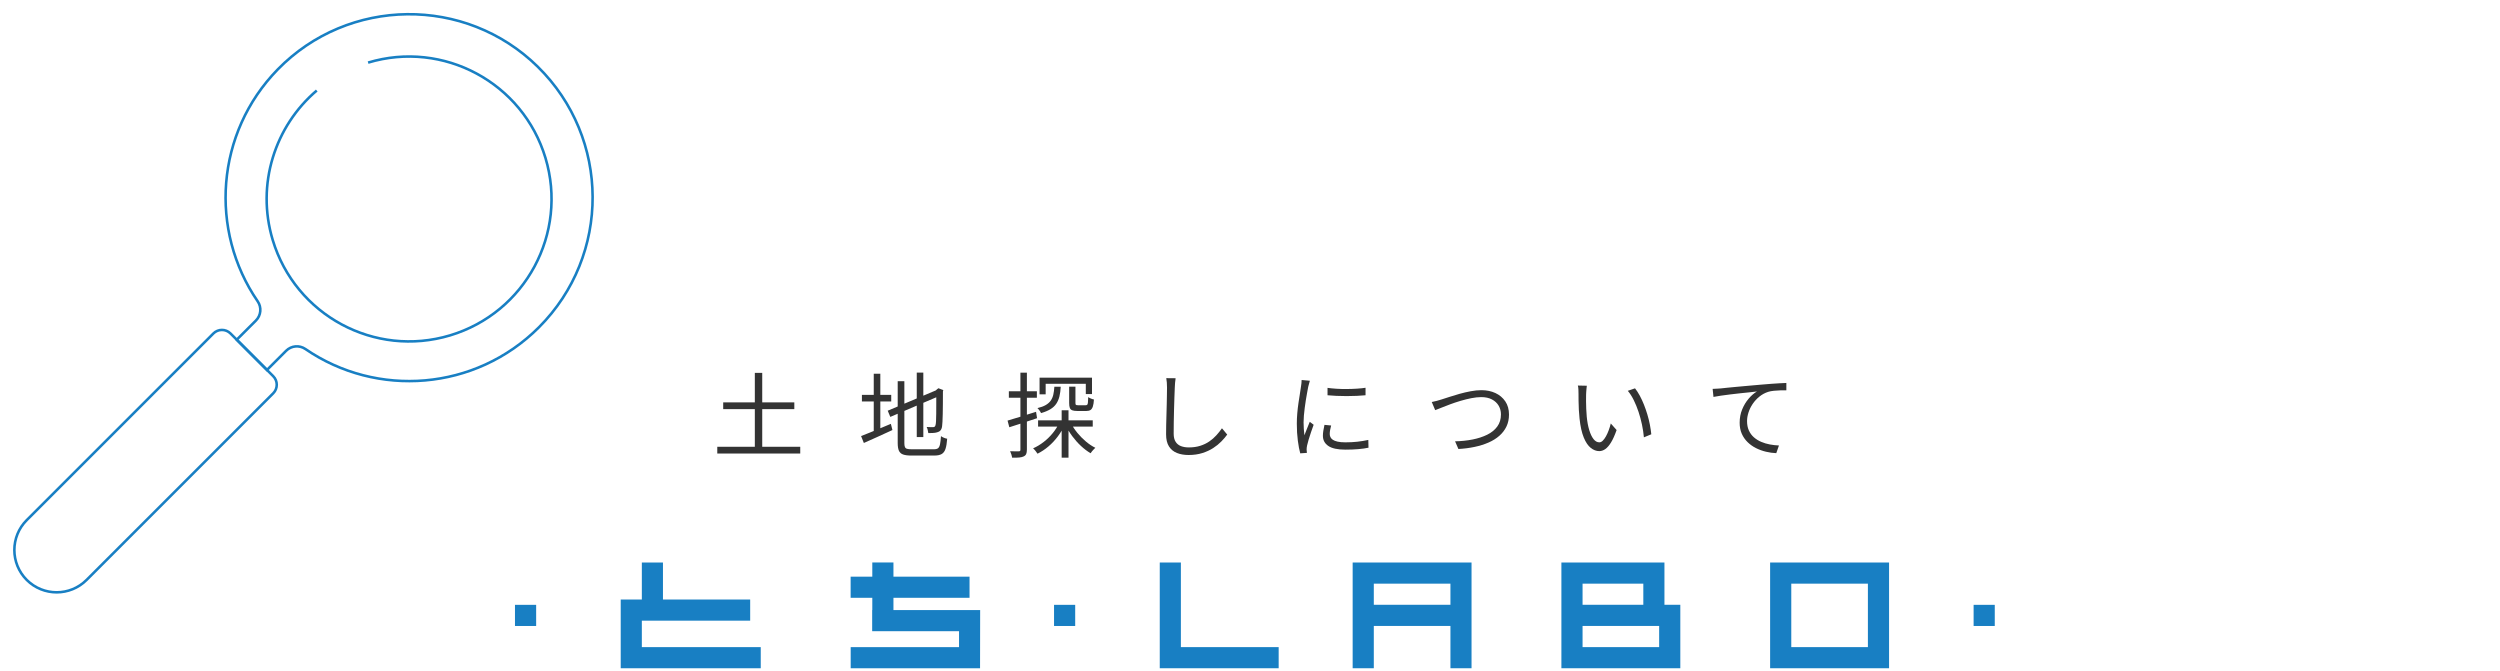 <?xml version="1.0" encoding="UTF-8" standalone="no"?>
<!DOCTYPE svg PUBLIC "-//W3C//DTD SVG 1.1//EN" "http://www.w3.org/Graphics/SVG/1.1/DTD/svg11.dtd">
<svg width="100%" height="100%" viewBox="0 0 965 259" version="1.1" xmlns="http://www.w3.org/2000/svg" xmlns:xlink="http://www.w3.org/1999/xlink" xml:space="preserve" xmlns:serif="http://www.serif.com/" style="fill-rule:evenodd;clip-rule:evenodd;stroke-miterlimit:10;">
    <g transform="matrix(1,0,0,1,-172,-5109)">
        <g id="labo_a02_pc" transform="matrix(0.714,0,0,0.714,212.986,1562.65)">
            <g id="labo_a03" transform="matrix(1,0,0,1,-245.587,4062.31)">
                <g transform="matrix(1,0,0,1,479.505,940.448)">
                    <path d="M0,141.093C38.964,102.129 38.744,38.82 -0.659,0.13C-39.737,-38.239 -102.956,-37.523 -141.196,1.681C-174.714,36.045 -178.317,88.704 -152.017,127.009C-149.788,130.255 -150.187,134.627 -152.972,137.412L-163.337,147.777L-146.993,164.121L-136.628,153.755C-133.848,150.976 -129.48,150.565 -126.239,152.791C-87.598,179.332 -34.344,175.437 0,141.093Z" style="fill:none;fill-rule:nonzero;stroke:rgb(24,127,195);stroke-width:1.4px;"/>
                </g>
                <g transform="matrix(1,0,0,1,202.644,1123.57)">
                    <path d="M0,62.177L100.898,-38.72C103.452,-41.275 107.595,-41.275 110.149,-38.72L133.242,-15.628C135.796,-13.074 135.796,-8.931 133.242,-6.376L32.344,94.521C23.412,103.452 8.932,103.452 0,94.521C-8.932,85.589 -8.932,71.108 0,62.177Z" style="fill:none;fill-rule:nonzero;stroke:rgb(24,127,195);stroke-width:1.4px;"/>
                </g>
                <g transform="matrix(-0.958,0.288,0.288,0.958,454.946,1075.89)">
                    <path d="M25.304,-151.115C-17.203,-151.115 -51.66,-116.657 -51.66,-74.151C-51.66,-31.645 -17.203,2.814 25.304,2.814C67.81,2.813 102.269,-31.645 102.268,-74.152C102.268,-105.658 83.336,-132.744 56.226,-144.652" style="fill:none;fill-rule:nonzero;stroke:rgb(24,127,195);stroke-width:1.4px;"/>
                </g>
            </g>
            <g id="labo_a02" transform="matrix(1,0,0,1,0,1474.31)">
                <g transform="matrix(1,0,0,1,-245.587,1402.4)">
                    <path d="M596.257,2291.75L600.257,2291.75L600.257,2334.05L596.257,2334.05L596.257,2291.75ZM579.156,2307.7L617.606,2307.7L617.606,2311.35L579.156,2311.35L579.156,2307.7ZM575.957,2331.7L620.807,2331.7L620.807,2335.35L575.957,2335.35L575.957,2331.7Z" style="fill:rgb(51,51,51);fill-rule:nonzero;"/>
                </g>
                <g transform="matrix(1,0,0,1,448.759,3729.1)">
                    <path d="M0,-25.35L-0.4,-25.35L0.45,-26.1L1.15,-26.65L3.8,-25.65L3.6,-24.95C3.6,-22.583 3.592,-20.366 3.575,-18.3C3.558,-16.233 3.533,-14.366 3.5,-12.7C3.467,-11.033 3.417,-9.641 3.35,-8.525C3.283,-7.408 3.217,-6.6 3.15,-6.1C3.017,-5.1 2.717,-4.341 2.25,-3.825C1.783,-3.308 1.167,-2.966 0.4,-2.8C-0.267,-2.6 -1.042,-2.483 -1.925,-2.45C-2.809,-2.416 -3.6,-2.4 -4.3,-2.4C-4.367,-2.9 -4.475,-3.466 -4.625,-4.1C-4.775,-4.733 -4.967,-5.266 -5.2,-5.7C-4.6,-5.666 -3.958,-5.641 -3.275,-5.625C-2.592,-5.608 -2.117,-5.6 -1.85,-5.6C-1.45,-5.6 -1.125,-5.683 -0.875,-5.85C-0.625,-6.016 -0.45,-6.383 -0.35,-6.95C-0.25,-7.283 -0.175,-7.958 -0.125,-8.975C-0.075,-9.991 -0.042,-11.3 -0.025,-12.9C-0.008,-14.5 0,-16.35 0,-18.45L0,-25.35ZM-10.55,-35.1L-7,-35.1L-7,-0.25L-10.55,-0.25L-10.55,-35.1ZM-20.85,-30.45L-17.25,-30.45L-17.25,3.05C-17.25,3.95 -17.15,4.642 -16.95,5.125C-16.75,5.609 -16.375,5.933 -15.825,6.1C-15.275,6.267 -14.434,6.35 -13.3,6.35L-1.25,6.35C-0.25,6.35 0.492,6.159 0.975,5.775C1.458,5.392 1.808,4.683 2.025,3.65C2.242,2.617 2.417,1.15 2.55,-0.75C2.983,-0.416 3.525,-0.116 4.175,0.15C4.825,0.417 5.4,0.584 5.9,0.65C5.733,2.95 5.433,4.767 5,6.1C4.566,7.433 3.875,8.375 2.925,8.925C1.975,9.475 0.633,9.75 -1.1,9.75L-13.45,9.75C-15.35,9.75 -16.842,9.558 -17.925,9.175C-19.008,8.791 -19.767,8.108 -20.2,7.125C-20.633,6.142 -20.85,4.75 -20.85,2.95L-20.85,-30.45ZM-26.25,-14.5L0.65,-25.85L2.1,-22.65L-24.85,-11.15L-26.25,-14.5ZM-33.8,-34.5L-30.25,-34.5L-30.25,-2.05L-33.8,-2.05L-33.8,-34.5ZM-40.2,-23.05L-24.35,-23.05L-24.35,-19.5L-40.2,-19.5L-40.2,-23.05ZM-40.65,-0.8C-39.317,-1.3 -37.775,-1.908 -36.025,-2.625C-34.275,-3.341 -32.417,-4.108 -30.45,-4.925C-28.483,-5.741 -26.517,-6.567 -24.55,-7.4L-23.7,-4.05C-26.367,-2.817 -29.059,-1.583 -31.775,-0.35C-34.492,0.884 -36.95,1.984 -39.15,2.95L-40.65,-0.8Z" style="fill:rgb(51,51,51);fill-rule:nonzero;"/>
                </g>
                <g transform="matrix(1,0,0,1,520.6,3732.48)">
                    <path d="M0,-30.883L3.4,-30.883L3.4,-22.033C3.4,-21.533 3.482,-21.208 3.65,-21.058C3.816,-20.908 4.216,-20.833 4.85,-20.833L8.9,-20.833C9.3,-20.833 9.591,-20.924 9.775,-21.108C9.958,-21.291 10.083,-21.699 10.15,-22.333C10.216,-22.966 10.266,-23.933 10.3,-25.233C10.666,-24.966 11.15,-24.708 11.75,-24.458C12.35,-24.208 12.9,-24.033 13.4,-23.933C13.3,-22.299 13.1,-21.033 12.8,-20.133C12.5,-19.233 12.075,-18.608 11.525,-18.258C10.975,-17.908 10.25,-17.733 9.35,-17.733L4.4,-17.733C3.2,-17.733 2.283,-17.858 1.65,-18.108C1.016,-18.358 0.583,-18.799 0.35,-19.433C0.116,-20.066 0,-20.933 0,-22.033L0,-30.883ZM1,-11.133C1.9,-9.333 3.058,-7.574 4.475,-5.858C5.891,-4.141 7.433,-2.583 9.1,-1.183C10.766,0.217 12.45,1.334 14.15,2.167C13.916,2.401 13.633,2.684 13.3,3.017C12.966,3.351 12.65,3.7 12.35,4.067C12.05,4.433 11.8,4.784 11.6,5.117C9.833,4.084 8.1,2.776 6.4,1.192C4.7,-0.391 3.133,-2.149 1.7,-4.083C0.266,-6.016 -0.934,-7.999 -1.9,-10.033L1,-11.133ZM-4.05,-18.133L-0.35,-18.133L-0.35,7.517L-4.05,7.517L-4.05,-18.133ZM-16,-35.733L12.35,-35.733L12.35,-26.883L9,-26.883L9,-32.433L-12.7,-32.433L-12.7,-26.733L-16,-26.733L-16,-35.733ZM-16.8,-12.683L12.75,-12.683L12.75,-9.283L-16.8,-9.283L-16.8,-12.683ZM-8,-30.833L-4.55,-30.833C-4.65,-28.866 -4.884,-27.133 -5.25,-25.633C-5.617,-24.133 -6.184,-22.808 -6.95,-21.658C-7.717,-20.508 -8.768,-19.524 -10.1,-18.708C-11.434,-17.891 -13.134,-17.183 -15.2,-16.583C-15.367,-16.983 -15.643,-17.449 -16.025,-17.983C-16.409,-18.516 -16.784,-18.949 -17.15,-19.283C-15.317,-19.716 -13.825,-20.266 -12.675,-20.933C-11.525,-21.599 -10.625,-22.391 -9.975,-23.308C-9.325,-24.224 -8.859,-25.299 -8.575,-26.533C-8.292,-27.766 -8.1,-29.199 -8,-30.833M-5.3,-11.433L-2.3,-10.433C-3.334,-8.166 -4.609,-6.016 -6.125,-3.983C-7.643,-1.949 -9.334,-0.141 -11.2,1.442C-13.067,3.026 -15.034,4.334 -17.1,5.367C-17.367,4.933 -17.734,4.425 -18.2,3.842C-18.667,3.259 -19.1,2.801 -19.5,2.467C-17.534,1.601 -15.634,0.459 -13.8,-0.958C-11.967,-2.374 -10.317,-3.983 -8.85,-5.783C-7.384,-7.583 -6.2,-9.466 -5.3,-11.433M-26.35,-38.433L-22.85,-38.433L-22.85,3.167C-22.85,4.167 -22.975,4.95 -23.225,5.517C-23.475,6.084 -23.917,6.517 -24.55,6.817C-25.15,7.117 -25.95,7.317 -26.95,7.417C-27.95,7.517 -29.25,7.55 -30.85,7.517C-30.884,7.084 -31.009,6.525 -31.225,5.842C-31.442,5.159 -31.667,4.55 -31.9,4.017C-30.834,4.05 -29.859,4.075 -28.975,4.092C-28.092,4.109 -27.5,4.1 -27.2,4.067C-26.9,4.067 -26.684,4.009 -26.55,3.892C-26.417,3.775 -26.35,3.534 -26.35,3.167L-26.35,-38.433ZM-32.6,-28.383L-17.45,-28.383L-17.45,-24.883L-32.6,-24.883L-32.6,-28.383ZM-33.3,-12.533C-31.367,-13.099 -29.025,-13.808 -26.275,-14.658C-23.525,-15.508 -20.734,-16.383 -17.9,-17.283L-17.35,-13.833C-19.95,-12.966 -22.567,-12.099 -25.2,-11.233C-27.834,-10.366 -30.217,-9.599 -32.35,-8.933L-33.3,-12.533Z" style="fill:rgb(51,51,51);fill-rule:nonzero;"/>
                </g>
                <g transform="matrix(1,0,0,1,578.154,3738.5)">
                    <path d="M0,-41.45C-0.134,-40.617 -0.233,-39.775 -0.3,-38.925C-0.367,-38.075 -0.417,-37.233 -0.45,-36.4C-0.517,-35 -0.583,-33.266 -0.65,-31.2C-0.717,-29.133 -0.784,-26.941 -0.85,-24.625C-0.917,-22.308 -0.967,-20 -1,-17.7C-1.034,-15.4 -1.05,-13.333 -1.05,-11.5C-1.05,-9.666 -0.7,-8.2 0,-7.1C0.7,-6 1.667,-5.217 2.9,-4.75C4.133,-4.283 5.55,-4.05 7.15,-4.05C9.417,-4.05 11.466,-4.342 13.3,-4.925C15.133,-5.508 16.767,-6.291 18.2,-7.275C19.633,-8.258 20.908,-9.367 22.025,-10.6C23.142,-11.833 24.15,-13.1 25.05,-14.4L27.9,-11C27.033,-9.8 25.975,-8.558 24.725,-7.275C23.475,-5.992 22,-4.8 20.3,-3.7C18.6,-2.6 16.642,-1.7 14.425,-1C12.208,-0.3 9.733,0.05 7,0.05C4.633,0.05 2.533,-0.317 0.7,-1.05C-1.134,-1.783 -2.567,-2.967 -3.6,-4.6C-4.634,-6.233 -5.15,-8.4 -5.15,-11.1C-5.15,-12.6 -5.134,-14.258 -5.1,-16.075C-5.067,-17.891 -5.017,-19.766 -4.95,-21.7C-4.884,-23.633 -4.833,-25.525 -4.8,-27.375C-4.767,-29.225 -4.733,-30.933 -4.7,-32.5C-4.667,-34.066 -4.65,-35.367 -4.65,-36.4C-4.65,-37.333 -4.684,-38.233 -4.75,-39.1C-4.817,-39.967 -4.917,-40.766 -5.05,-41.5L0,-41.45Z" style="fill:rgb(51,51,51);fill-rule:nonzero;"/>
                </g>
                <g transform="matrix(1,0,0,1,660.279,3733.4)">
                    <path d="M0,-31.15C1.367,-30.95 2.958,-30.791 4.775,-30.675C6.592,-30.558 8.475,-30.508 10.425,-30.525C12.375,-30.541 14.242,-30.608 16.025,-30.725C17.808,-30.841 19.316,-31 20.55,-31.2L20.55,-27.15C19.217,-27.016 17.658,-26.908 15.875,-26.825C14.092,-26.742 12.242,-26.7 10.325,-26.7C8.408,-26.7 6.55,-26.742 4.75,-26.825C2.95,-26.908 1.367,-27.016 0,-27.15L0,-31.15ZM1.95,-10.8C1.717,-9.9 1.533,-9.083 1.4,-8.35C1.267,-7.617 1.2,-6.9 1.2,-6.2C1.2,-5.633 1.325,-5.075 1.575,-4.525C1.825,-3.975 2.258,-3.492 2.875,-3.075C3.492,-2.658 4.35,-2.325 5.45,-2.075C6.55,-1.825 7.95,-1.7 9.65,-1.7C11.917,-1.7 14.05,-1.808 16.05,-2.025C18.05,-2.242 20.05,-2.566 22.05,-3L22.15,1.2C20.583,1.534 18.758,1.792 16.675,1.975C14.592,2.159 12.25,2.25 9.65,2.25C5.45,2.25 2.375,1.584 0.425,0.25C-1.525,-1.083 -2.5,-2.916 -2.5,-5.25C-2.5,-6.083 -2.425,-6.975 -2.275,-7.925C-2.125,-8.875 -1.917,-9.95 -1.65,-11.15L1.95,-10.8ZM-9.55,-35C-9.617,-34.733 -9.708,-34.391 -9.825,-33.975C-9.942,-33.558 -10.059,-33.141 -10.175,-32.725C-10.292,-32.308 -10.383,-31.95 -10.45,-31.65C-10.617,-30.716 -10.817,-29.641 -11.05,-28.425C-11.283,-27.208 -11.508,-25.908 -11.725,-24.525C-11.942,-23.141 -12.142,-21.742 -12.325,-20.325C-12.508,-18.908 -12.658,-17.533 -12.775,-16.2C-12.892,-14.867 -12.95,-13.633 -12.95,-12.5C-12.95,-11.266 -12.908,-10.1 -12.825,-9C-12.742,-7.9 -12.633,-6.733 -12.5,-5.5C-12.2,-6.266 -11.883,-7.083 -11.55,-7.95C-11.217,-8.816 -10.875,-9.675 -10.525,-10.525C-10.175,-11.375 -9.867,-12.133 -9.6,-12.8L-7.5,-11.2C-7.934,-10 -8.4,-8.683 -8.9,-7.25C-9.4,-5.816 -9.842,-4.441 -10.225,-3.125C-10.608,-1.808 -10.883,-0.766 -11.05,0C-11.117,0.367 -11.184,0.767 -11.25,1.2C-11.317,1.633 -11.333,1.984 -11.3,2.25C-11.267,2.517 -11.242,2.808 -11.225,3.125C-11.208,3.442 -11.184,3.733 -11.15,4L-14.75,4.25C-15.25,2.484 -15.684,0.209 -16.05,-2.575C-16.417,-5.358 -16.6,-8.433 -16.6,-11.8C-16.6,-13.633 -16.517,-15.508 -16.35,-17.425C-16.184,-19.341 -15.967,-21.208 -15.7,-23.025C-15.434,-24.841 -15.175,-26.508 -14.925,-28.025C-14.675,-29.541 -14.483,-30.816 -14.35,-31.85C-14.25,-32.45 -14.167,-33.058 -14.1,-33.675C-14.033,-34.291 -14,-34.867 -14,-35.4L-9.55,-35Z" style="fill:rgb(51,51,51);fill-rule:nonzero;"/>
                </g>
                <g transform="matrix(1,0,0,1,716.634,3728.9)">
                    <path d="M0,-19C0.9,-19.167 1.808,-19.375 2.725,-19.625C3.642,-19.875 4.566,-20.15 5.5,-20.45C6.566,-20.783 7.933,-21.225 9.6,-21.775C11.267,-22.325 13.083,-22.875 15.05,-23.425C17.017,-23.975 19.025,-24.441 21.075,-24.825C23.125,-25.208 25.05,-25.4 26.85,-25.4C29.65,-25.4 32.167,-24.883 34.4,-23.85C36.633,-22.816 38.417,-21.316 39.75,-19.35C41.083,-17.383 41.75,-15 41.75,-12.2C41.75,-9.8 41.292,-7.65 40.375,-5.75C39.458,-3.85 38.175,-2.175 36.525,-0.725C34.875,0.725 32.917,1.942 30.65,2.925C28.383,3.908 25.875,4.692 23.125,5.275C20.375,5.858 17.466,6.233 14.4,6.4L12.6,2.25C15.9,2.184 19.033,1.858 22,1.275C24.966,0.692 27.608,-0.167 29.925,-1.3C32.242,-2.433 34.066,-3.908 35.4,-5.725C36.733,-7.542 37.4,-9.733 37.4,-12.3C37.4,-14.033 36.983,-15.608 36.15,-17.025C35.316,-18.441 34.108,-19.566 32.525,-20.4C30.941,-21.233 29.017,-21.65 26.75,-21.65C25.117,-21.65 23.333,-21.458 21.4,-21.075C19.466,-20.691 17.517,-20.208 15.55,-19.625C13.583,-19.042 11.708,-18.417 9.925,-17.75C8.142,-17.083 6.55,-16.467 5.15,-15.9C3.75,-15.333 2.65,-14.9 1.85,-14.6L0,-19Z" style="fill:rgb(51,51,51);fill-rule:nonzero;"/>
                </g>
                <g transform="matrix(1,0,0,1,826.515,3734.95)">
                    <path d="M0,-32.45C0.9,-31.316 1.758,-29.991 2.575,-28.475C3.391,-26.958 4.141,-25.341 4.825,-23.625C5.508,-21.908 6.125,-20.133 6.675,-18.3C7.225,-16.466 7.675,-14.641 8.025,-12.825C8.375,-11.008 8.633,-9.266 8.8,-7.6L4.8,-5.95C4.6,-8.216 4.25,-10.525 3.75,-12.875C3.25,-15.225 2.633,-17.508 1.9,-19.725C1.166,-21.941 0.316,-24.033 -0.65,-26C-1.617,-27.966 -2.7,-29.667 -3.9,-31.1L0,-32.45ZM-26.05,-33.85C-26.117,-33.45 -26.175,-32.95 -26.225,-32.35C-26.275,-31.75 -26.325,-31.15 -26.375,-30.55C-26.425,-29.95 -26.45,-29.433 -26.45,-29C-26.484,-27.966 -26.492,-26.792 -26.475,-25.475C-26.459,-24.158 -26.425,-22.792 -26.375,-21.375C-26.325,-19.958 -26.234,-18.55 -26.1,-17.15C-25.834,-14.383 -25.384,-11.958 -24.75,-9.875C-24.117,-7.792 -23.342,-6.167 -22.425,-5C-21.509,-3.833 -20.467,-3.25 -19.3,-3.25C-18.667,-3.25 -18.05,-3.542 -17.45,-4.125C-16.85,-4.708 -16.275,-5.491 -15.725,-6.475C-15.175,-7.458 -14.675,-8.558 -14.225,-9.775C-13.775,-10.991 -13.4,-12.216 -13.1,-13.45L-9.95,-9.9C-10.95,-7.066 -11.959,-4.825 -12.975,-3.175C-13.992,-1.525 -15.025,-0.333 -16.075,0.4C-17.125,1.133 -18.217,1.5 -19.35,1.5C-20.917,1.5 -22.434,0.925 -23.9,-0.225C-25.367,-1.375 -26.634,-3.241 -27.7,-5.825C-28.768,-8.408 -29.534,-11.85 -30,-16.15C-30.167,-17.616 -30.292,-19.2 -30.375,-20.9C-30.459,-22.6 -30.509,-24.216 -30.525,-25.75C-30.542,-27.283 -30.55,-28.533 -30.55,-29.5C-30.55,-30.066 -30.567,-30.8 -30.6,-31.7C-30.634,-32.6 -30.734,-33.35 -30.9,-33.95L-26.05,-33.85Z" style="fill:rgb(51,51,51);fill-rule:nonzero;"/>
                </g>
                <g transform="matrix(1,0,0,1,868.48,3734.35)">
                    <path d="M0,-31.55C0.966,-31.583 1.833,-31.625 2.6,-31.675C3.366,-31.725 3.983,-31.766 4.45,-31.8C5.25,-31.9 6.408,-32.025 7.925,-32.175C9.441,-32.325 11.183,-32.491 13.15,-32.675C15.116,-32.858 17.233,-33.05 19.5,-33.25C21.767,-33.45 24.05,-33.65 26.35,-33.85C28.183,-34.016 29.917,-34.158 31.55,-34.275C33.183,-34.391 34.7,-34.491 36.1,-34.575C37.5,-34.658 38.75,-34.717 39.85,-34.75L39.85,-30.75C38.917,-30.783 37.85,-30.783 36.65,-30.75C35.45,-30.717 34.267,-30.641 33.1,-30.525C31.933,-30.408 30.917,-30.217 30.05,-29.95C28.283,-29.383 26.691,-28.525 25.275,-27.375C23.858,-26.225 22.65,-24.908 21.65,-23.425C20.65,-21.942 19.892,-20.391 19.375,-18.775C18.858,-17.158 18.6,-15.616 18.6,-14.15C18.6,-12.183 18.933,-10.475 19.6,-9.025C20.267,-7.575 21.175,-6.35 22.325,-5.35C23.475,-4.35 24.792,-3.533 26.275,-2.9C27.758,-2.266 29.316,-1.8 30.95,-1.5C32.583,-1.2 34.216,-1.016 35.85,-0.95L34.4,3.2C32.566,3.133 30.708,2.875 28.825,2.425C26.941,1.975 25.15,1.325 23.45,0.475C21.75,-0.375 20.233,-1.45 18.9,-2.75C17.566,-4.05 16.517,-5.567 15.75,-7.3C14.983,-9.033 14.6,-11.016 14.6,-13.25C14.6,-15.85 15.058,-18.258 15.975,-20.475C16.892,-22.692 18.066,-24.633 19.5,-26.3C20.933,-27.967 22.417,-29.25 23.95,-30.15C22.883,-30.016 21.566,-29.866 20,-29.7C18.433,-29.533 16.741,-29.358 14.925,-29.175C13.108,-28.991 11.3,-28.783 9.5,-28.55C7.7,-28.317 6.008,-28.092 4.425,-27.875C2.841,-27.658 1.517,-27.433 0.45,-27.2L0,-31.55Z" style="fill:rgb(51,51,51);fill-rule:nonzero;"/>
                </g>
                <g transform="matrix(1,0,0,1,-245.587,1621)">
                    <path d="M1156.58,2187.1L1198,2187.1L1198,2221.41L1156.58,2221.41L1156.58,2187.1ZM1145.14,2232.83L1209.44,2232.83L1209.44,2175.67L1145.14,2175.67L1145.14,2232.83Z" style="fill:rgb(24,127,195);fill-rule:nonzero;"/>
                </g>
                <g transform="matrix(1,0,0,1,580.999,3853.83)">
                    <path d="M0,-57.16L-11.421,-57.16L-11.421,0L52.864,0L52.864,-11.421L0,-11.421L0,-57.16Z" style="fill:rgb(24,127,195);fill-rule:nonzero;"/>
                </g>
                <g transform="matrix(1,0,0,1,-245.587,1621)">
                    <path d="M1085.15,2221.41L1043.74,2221.41L1043.74,2209.96L1085.15,2209.96L1085.15,2221.41ZM1043.74,2187.1L1076.59,2187.1L1076.59,2198.52L1043.74,2198.52L1043.74,2187.1ZM1088.01,2175.67L1032.3,2175.67L1032.3,2232.83L1096.59,2232.83L1096.59,2198.52L1088.01,2198.52L1088.01,2175.67Z" style="fill:rgb(24,127,195);fill-rule:nonzero;"/>
                </g>
                <g transform="matrix(1,0,0,1,-245.587,1621)">
                    <path d="M930.885,2187.1L972.315,2187.1L972.315,2198.52L930.885,2198.52L930.885,2187.1ZM919.451,2232.83L930.885,2232.83L930.885,2209.96L972.315,2209.96L972.315,2232.83L983.722,2232.83L983.722,2175.67L919.451,2175.67L919.451,2232.83Z" style="fill:rgb(24,127,195);fill-rule:nonzero;"/>
                </g>
                <g transform="matrix(1,0,0,1,-245.587,1621.04)">
                    <rect x="758.017" y="2198.51" width="11.435" height="11.434" style="fill:rgb(24,127,195);"/>
                </g>
                <g transform="matrix(1,0,0,1,-245.587,1621.04)">
                    <rect x="1255.15" y="2198.51" width="11.435" height="11.434" style="fill:rgb(24,127,195);"/>
                </g>
                <g transform="matrix(1,0,0,1,-245.587,1621.04)">
                    <rect x="466.587" y="2198.51" width="11.45" height="11.434" style="fill:rgb(24,127,195);"/>
                </g>
                <g transform="matrix(1,0,0,1,289.583,3822.4)">
                    <path d="M0,5.71L58.574,5.71L58.574,-5.724L11.421,-5.724L11.421,-25.725L0,-25.725L0,-5.724L-11.421,-5.724L-11.421,31.435L64.285,31.435L64.285,20.014L0,20.014L0,5.71Z" style="fill:rgb(24,127,195);fill-rule:nonzero;"/>
                </g>
                <g transform="matrix(1,0,0,1,425.609,3834.75)">
                    <path d="M0,-19.004L41.137,-19.004L41.137,-30.438L0,-30.438L0,-38.089L-11.435,-38.089L-11.435,-30.438L-23.148,-30.438L-23.148,-19.004L-11.435,-19.004L-11.435,-12.364L-11.505,-12.364L-11.505,-0.929L35.454,-0.929L35.454,7.651L-23.119,7.651L-23.119,19.085L46.82,19.085L46.876,-12.364L0,-12.364L0,-19.004Z" style="fill:rgb(24,127,195);fill-rule:nonzero;"/>
                </g>
            </g>
        </g>
    </g>
</svg>
